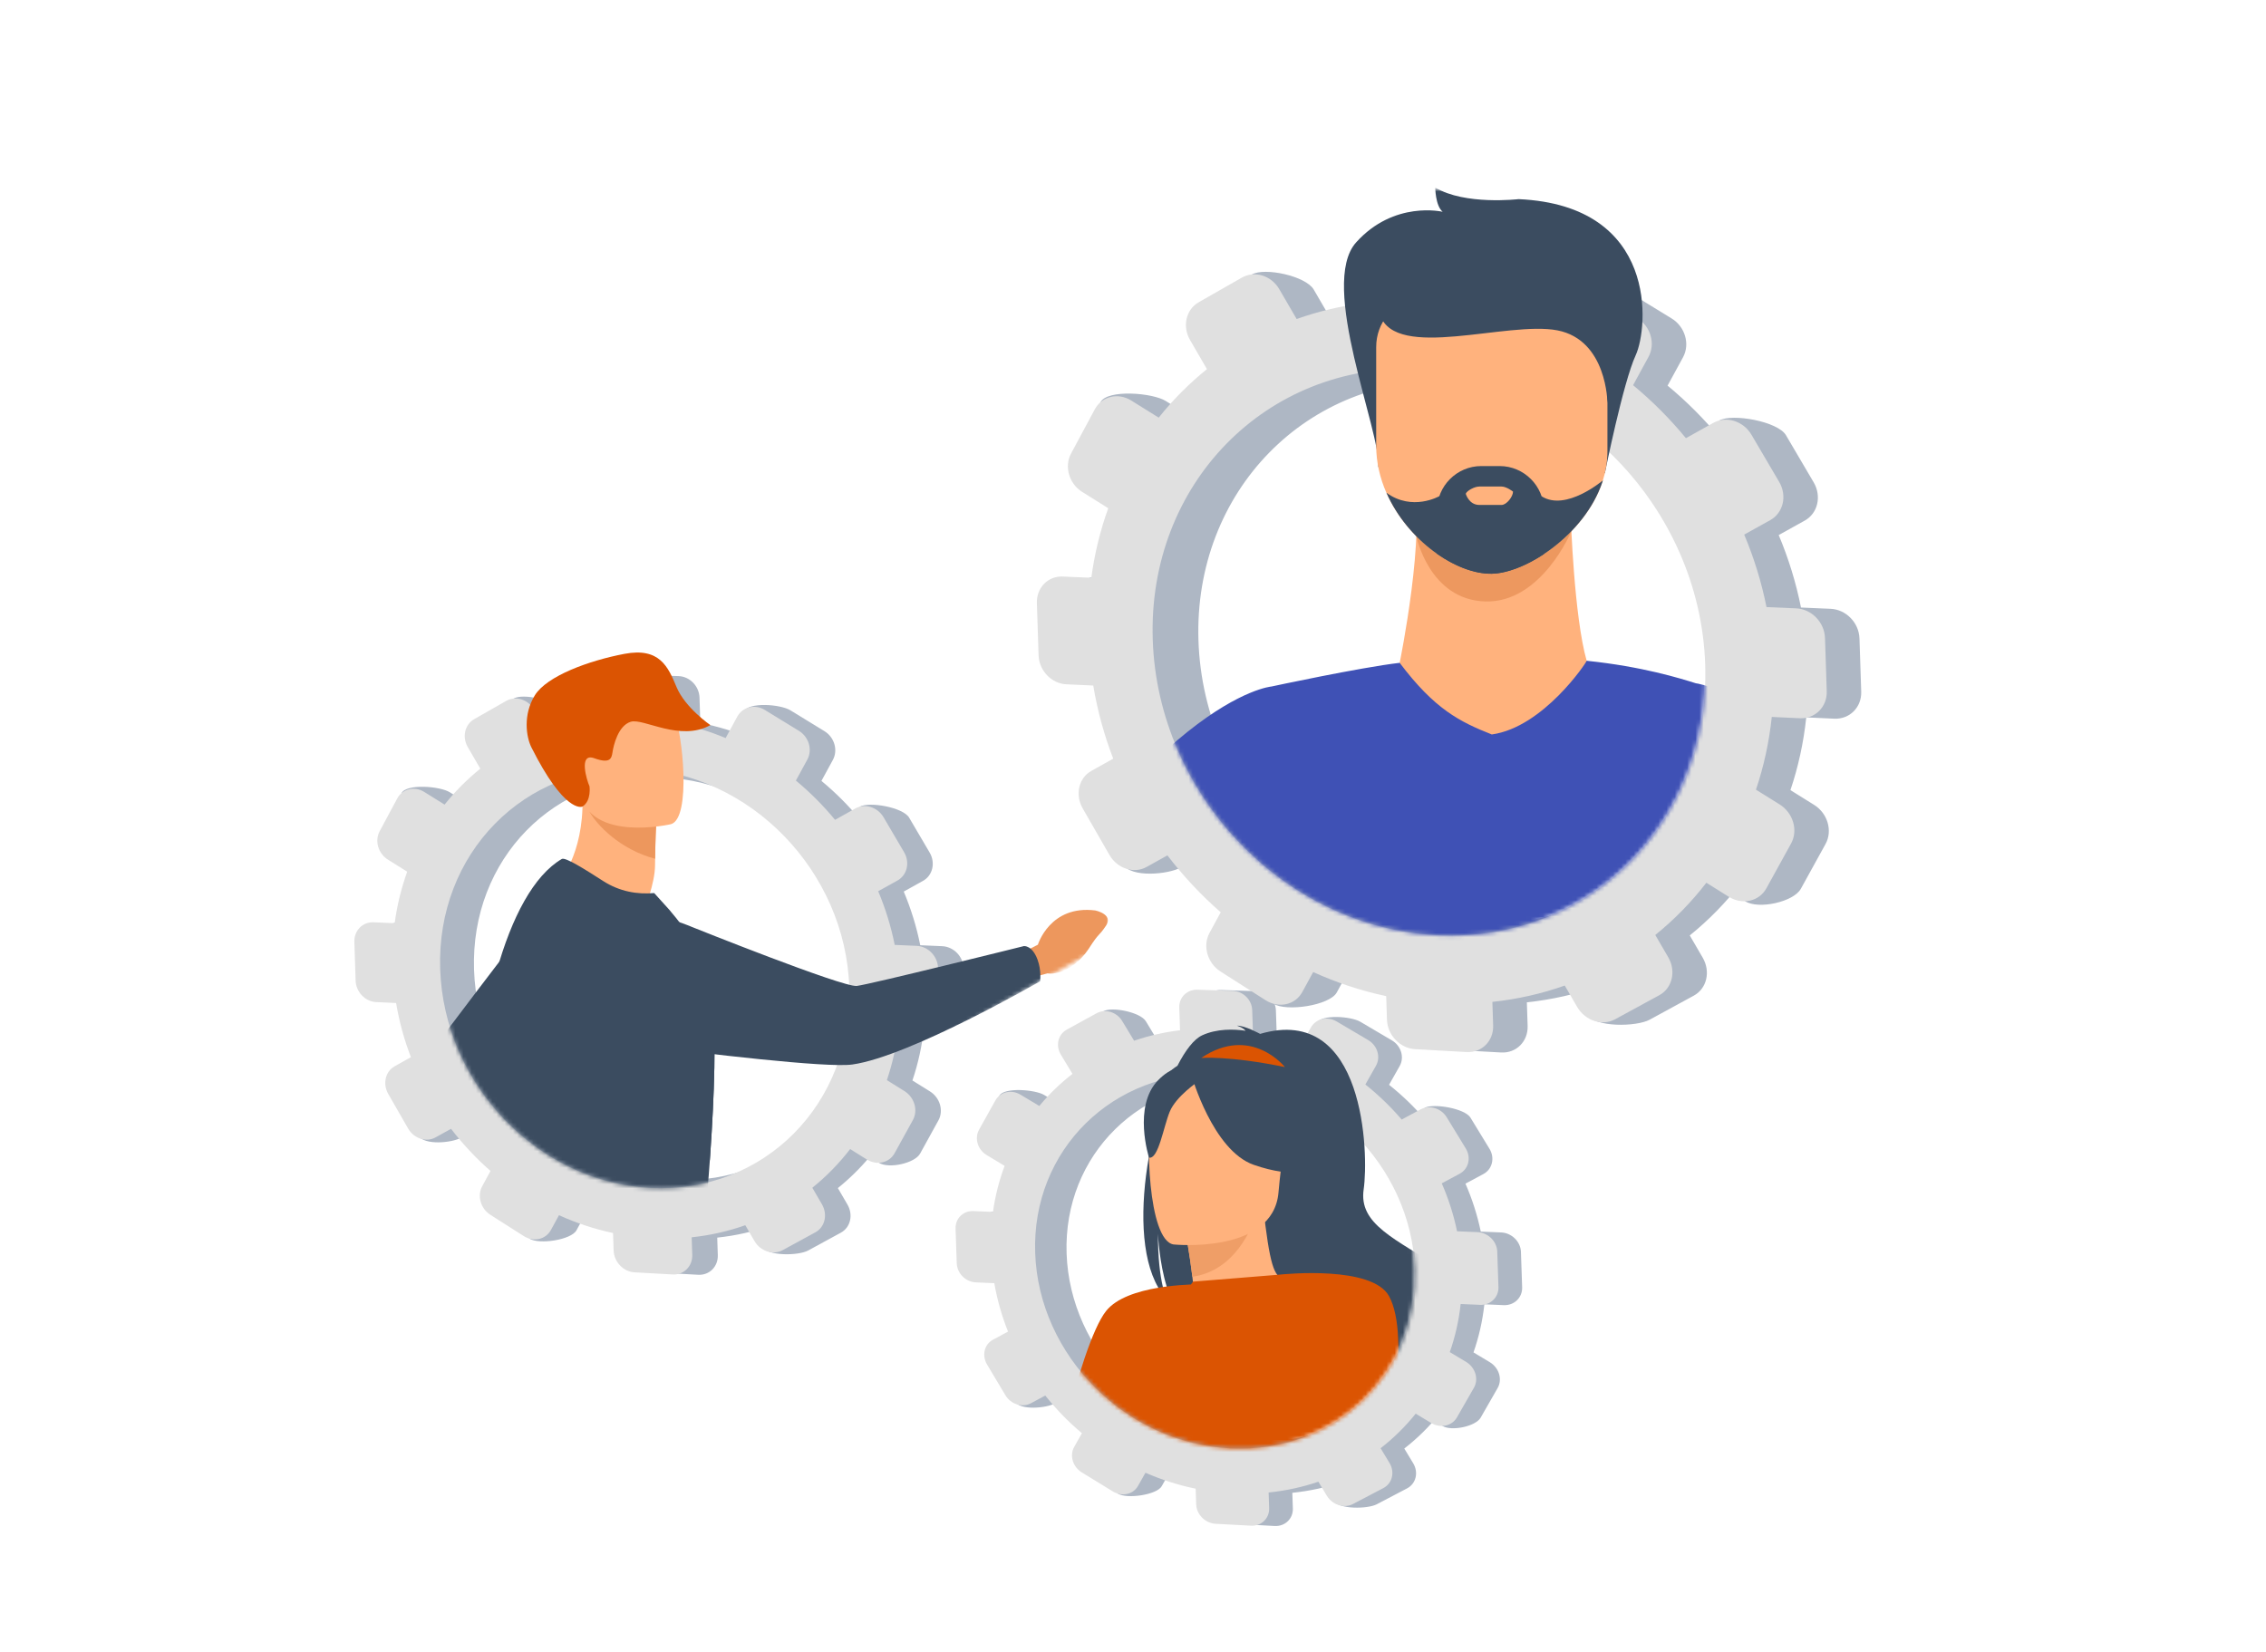 <svg xmlns="http://www.w3.org/2000/svg" width="550" height="401" viewBox="0 0 550 401" fill="none"><path d="M369.162 303.949L369.453 312.513C369.539 315.026 367.524 316.969 364.954 316.854L360.283 316.645C359.838 320.716 358.942 324.625 357.644 328.326L361.589 330.692C363.855 332.05 364.712 334.866 363.502 336.979L359.381 344.173C358.174 346.282 352.342 347.536 350.081 346.173L349.369 343.274C346.872 346.394 344.012 349.208 340.848 351.665L343.007 355.236C344.356 357.468 343.693 360.198 341.528 361.335L334.156 365.202C331.998 366.335 324.987 366.511 323.644 364.283L325.748 359.788C321.92 361.094 317.877 361.983 313.67 362.41L313.8 366.203C313.885 368.692 311.906 370.601 309.382 370.466L300.793 370.005C298.278 369.87 296.172 367.749 296.087 365.267L295.959 361.484C291.739 360.619 287.66 359.313 283.777 357.616L281.963 360.821C280.785 362.901 273.557 363.97 271.352 362.62L268.334 357.541C266.137 356.194 265.304 353.421 266.477 351.344L268.353 348.02C265.089 345.273 262.106 342.208 259.461 338.879L255.976 340.744C253.871 341.871 247.634 342.448 246.323 340.253L245.326 331.334C244.017 329.142 244.658 326.451 246.758 325.32L250.421 323.347C248.917 319.581 247.791 315.649 247.088 311.6L242.59 311.399C240.121 311.289 238.053 309.206 237.969 306.746L237.684 298.361C237.6 295.902 239.532 293.991 242.001 294.094L246.763 294.293C247.305 290.399 248.261 286.661 249.59 283.12L245.231 280.494C243.048 279.177 242.222 276.423 243.385 274.338L242.555 266.006C243.72 263.917 251.235 264.509 253.424 265.82L258.011 268.57C260.393 265.691 263.091 263.08 266.058 260.782L263.233 256.097C261.916 253.914 262.561 251.205 264.674 250.043L267.816 245.497C269.935 244.333 276.797 245.743 278.119 247.93L281.022 252.732C284.563 251.518 288.29 250.655 292.17 250.19L291.983 244.694C291.898 242.212 293.866 240.266 296.379 240.349L304.962 240.63C307.485 240.713 309.599 242.798 309.684 245.287L309.871 250.799C313.818 251.535 317.649 252.665 321.324 254.137L319.619 248.321C320.814 246.202 327.925 246.728 330.168 248.052L337.826 252.568C340.076 253.894 340.927 256.691 339.725 258.812L337.15 263.358C340.355 265.91 343.312 268.763 345.967 271.872L345.773 268.958C347.946 267.788 355.545 269.102 356.901 271.32L361.525 278.892C362.882 281.116 362.216 283.865 360.036 285.031L355.693 287.356C357.319 291.077 358.574 294.973 359.411 298.995L364.356 299.202C366.925 299.309 369.08 301.432 369.166 303.944L369.162 303.949ZM347.299 308.145C346.474 283.917 325.847 263.521 301.362 262.594C277.026 261.672 258.068 280.354 258.884 304.316C259.701 328.278 279.99 348.658 304.334 349.845C328.827 351.039 348.124 332.373 347.299 308.145Z" fill="#AEB7C4"></path><path d="M363.41 303.877L363.701 312.44C363.787 314.951 361.772 316.896 359.202 316.781L354.531 316.572C354.086 320.643 353.19 324.552 351.892 328.253L355.837 330.619C358.103 331.977 358.96 334.793 357.75 336.906L353.629 344.1C352.422 346.209 349.61 346.812 347.35 345.45L343.617 343.199C341.12 346.32 338.26 349.134 335.096 351.591L337.255 355.161C338.604 357.394 337.941 360.123 335.776 361.261L328.404 365.128C326.246 366.26 323.407 365.372 322.063 363.145L319.996 359.715C316.168 361.021 312.125 361.91 307.918 362.337L308.048 366.131C308.133 368.62 306.155 370.528 303.63 370.393L295.041 369.932C292.526 369.797 290.42 367.676 290.335 365.194L290.207 361.411C285.987 360.546 281.908 359.24 278.025 357.543L276.211 360.748C275.033 362.828 272.291 363.417 270.086 362.065L262.582 357.467C260.385 356.12 259.552 353.347 260.725 351.27L262.601 347.945C259.337 345.197 256.354 342.133 253.709 338.803L250.224 340.669C248.119 341.796 245.35 340.93 244.038 338.734L239.574 331.259C238.265 329.067 238.906 326.376 241.006 325.245L244.669 323.271C243.165 319.505 242.039 315.574 241.338 311.524L236.84 311.324C234.37 311.214 232.301 309.13 232.218 306.671L231.933 298.286C231.849 295.826 233.782 293.915 236.251 294.018L241.013 294.218C241.555 290.323 242.51 286.586 243.839 283.045L239.48 280.418C237.297 279.103 236.472 276.347 237.635 274.262L241.601 267.151C242.766 265.062 245.484 264.433 247.672 265.745L252.259 268.496C254.641 265.616 257.339 263.006 260.306 260.708L257.481 256.023C256.164 253.84 256.809 251.13 258.922 249.969L266.134 246.005C268.253 244.841 271.045 245.668 272.367 247.856L275.27 252.657C278.81 251.444 282.538 250.58 286.418 250.116L286.231 244.62C286.146 242.138 288.114 240.192 290.627 240.275L299.21 240.556C301.733 240.639 303.847 242.724 303.932 245.213L304.119 250.725C308.066 251.462 311.897 252.59 315.572 254.062L318.193 249.419C319.388 247.301 322.174 246.656 324.416 247.978L332.074 252.494C334.324 253.82 335.175 256.617 333.973 258.738L331.398 263.284C334.603 265.836 337.56 268.689 340.215 271.797L344.76 269.349C346.933 268.178 349.795 269.026 351.149 271.246L355.773 278.818C357.13 281.042 356.464 283.79 354.284 284.957L349.941 287.282C351.567 291.003 352.822 294.899 353.659 298.921L358.604 299.127C361.173 299.234 363.328 301.358 363.414 303.87L363.41 303.877ZM343.422 308.152C342.561 282.896 321.06 261.635 295.536 260.669C270.168 259.708 250.405 279.183 251.256 304.162C252.107 329.14 273.257 350.385 298.633 351.622C324.166 352.866 344.281 333.408 343.42 308.152H343.422Z" fill="#E0E0E0"></path><path d="M451.329 154.969L451.753 167.913C451.877 171.711 448.945 174.649 445.206 174.476L438.411 174.161C437.762 180.314 436.461 186.224 434.572 191.819L440.312 195.396C443.608 197.45 444.854 201.704 443.094 204.898L437.098 215.772C435.341 218.96 426.856 220.855 423.569 218.795L422.533 214.412C418.9 219.129 414.739 223.383 410.136 227.095L413.277 232.491C415.241 235.864 414.276 239.991 411.125 241.709L400.4 247.555C397.259 249.266 387.059 249.532 385.105 246.165L388.166 239.371C382.597 241.345 376.715 242.689 370.597 243.335L370.784 249.071C370.907 252.834 368.028 255.717 364.356 255.514L351.86 254.82C348.201 254.616 345.136 251.41 345.013 247.658L344.826 241.939C338.685 240.633 332.751 238.658 327.102 236.094L324.462 240.939C322.748 244.082 312.232 245.698 309.024 243.656L304.634 235.979C301.437 233.942 300.227 229.751 301.931 226.612L304.66 221.587C299.911 217.435 295.571 212.802 291.722 207.77L286.652 210.59C283.589 212.293 274.516 213.164 272.609 209.847L271.16 196.366C269.257 193.054 270.188 188.985 273.242 187.276L278.57 184.293C276.382 178.6 274.744 172.657 273.723 166.538L267.18 166.235C263.588 166.069 260.578 162.921 260.456 159.202L260.041 146.528C259.919 142.809 262.73 139.921 266.323 140.078L273.252 140.379C274.04 134.493 275.43 128.844 277.363 123.491L271.022 119.52C267.846 117.531 266.644 113.366 268.336 110.216L267.13 97.621C268.824 94.464 279.757 95.357 282.941 97.341L289.614 101.499C293.08 97.146 297.006 93.2 301.322 89.727L297.212 82.645C295.297 79.345 296.235 75.249 299.308 73.495L303.879 66.623C306.963 64.863 316.944 66.995 318.869 70.3L323.092 77.557C328.244 75.723 333.668 74.418 339.31 73.715L339.039 65.407C338.916 61.654 341.778 58.714 345.435 58.839L357.921 59.264C361.591 59.389 364.668 62.54 364.791 66.303L365.064 74.635C370.805 75.748 376.381 77.454 381.726 79.68L379.245 70.889C380.983 67.688 391.33 68.483 394.593 70.482L405.733 77.308C409.007 79.314 410.245 83.542 408.497 86.747L404.751 93.618C409.414 97.475 413.715 101.789 417.579 106.488L417.296 102.085C420.459 100.316 431.515 102.301 433.486 105.655L440.213 117.101C442.188 120.462 441.218 124.618 438.046 126.383L431.726 129.897C434.092 135.522 435.919 141.411 437.134 147.49L444.328 147.802C448.067 147.964 451.2 151.174 451.325 154.972L451.329 154.969ZM419.521 161.309C418.32 124.688 388.311 93.858 352.69 92.457C317.284 91.064 289.702 119.302 290.889 155.523C292.077 191.744 321.595 222.55 357.012 224.344C392.647 226.147 420.721 197.932 419.521 161.309Z" fill="#AEB7C4"></path><path d="M442.961 154.86L443.385 167.804C443.509 171.602 440.577 174.539 436.838 174.367L430.043 174.052C429.394 180.205 428.093 186.115 426.203 191.709L431.943 195.286C435.24 197.341 436.486 201.595 434.726 204.789L428.73 215.663C426.973 218.851 422.883 219.763 419.595 217.705L414.164 214.304C410.53 219.021 406.369 223.275 401.767 226.987L404.908 232.382C406.871 235.756 405.906 239.883 402.756 241.601L392.03 247.446C388.889 249.158 384.759 247.816 382.805 244.449L379.797 239.265C374.228 241.239 368.346 242.582 362.227 243.229L362.414 248.964C362.538 252.727 359.659 255.611 355.986 255.407L343.49 254.713C339.831 254.509 336.767 251.303 336.643 247.551L336.456 241.833C330.316 240.527 324.382 238.552 318.733 235.988L316.092 240.832C314.379 243.975 310.389 244.865 307.181 242.823L296.265 235.872C293.067 233.836 291.858 229.645 293.561 226.505L296.29 221.479C291.542 217.326 287.201 212.694 283.352 207.662L278.283 210.482C275.219 212.185 271.191 210.875 269.284 207.556L262.789 196.257C260.886 192.945 261.817 188.875 264.871 187.166L270.199 184.183C268.01 178.491 266.373 172.548 265.352 166.428L258.809 166.126C255.217 165.96 252.207 162.811 252.085 159.092L251.67 146.418C251.548 142.7 254.359 139.812 257.952 139.968L264.881 140.269C265.669 134.384 267.06 128.734 268.992 123.381L262.651 119.411C259.475 117.421 258.273 113.257 259.965 110.107L265.737 99.357C267.432 96.2 271.386 95.247 274.57 97.232L281.243 101.39C284.709 97.037 288.635 93.09 292.951 89.616L288.841 82.534C286.926 79.234 287.864 75.138 290.937 73.384L301.429 67.393C304.513 65.633 308.572 66.884 310.496 70.191L314.72 77.448C319.872 75.613 325.296 74.309 330.938 73.606L330.665 65.297C330.542 61.545 333.405 58.605 337.061 58.729L349.549 59.155C353.219 59.279 356.296 62.431 356.419 66.194L356.692 74.525C362.433 75.639 368.009 77.345 373.354 79.57L377.166 72.552C378.904 69.349 382.958 68.374 386.221 70.373L397.361 77.199C400.635 79.205 401.872 83.432 400.125 86.637L396.379 93.509C401.043 97.366 405.344 101.68 409.207 106.378L415.818 102.678C418.98 100.909 423.143 102.191 425.114 105.546L431.84 116.992C433.816 120.353 432.845 124.508 429.674 126.273L423.354 129.787C425.72 135.413 427.547 141.301 428.762 147.381L435.956 147.692C439.695 147.854 442.828 151.065 442.953 154.862L442.961 154.86ZM413.881 161.323C412.63 123.149 381.348 91.011 344.214 89.549C307.307 88.097 278.555 117.534 279.792 155.291C281.03 193.048 311.8 225.162 348.721 227.03C385.867 228.91 415.131 199.496 413.88 161.322L413.881 161.323Z" fill="#E0E0E0"></path><path d="M233.873 235.021L234.188 244.606C234.28 247.419 232.108 249.594 229.339 249.466L224.307 249.234C223.826 253.79 222.863 258.166 221.463 262.31L225.713 264.959C228.154 266.48 229.078 269.63 227.774 271.996L223.334 280.049C222.033 282.41 215.748 283.814 213.314 282.288L212.547 279.042C209.855 282.534 206.775 285.686 203.366 288.435L205.692 292.43C207.145 294.929 206.432 297.985 204.098 299.258L196.155 303.587C193.829 304.854 186.275 305.052 184.829 302.558L187.096 297.526C182.971 298.988 178.615 299.983 174.084 300.461L174.224 304.708C174.315 307.496 172.183 309.631 169.463 309.48L160.209 308.965C157.498 308.814 155.23 306.44 155.138 303.66L154.998 299.426C150.452 298.459 146.057 296.996 141.873 295.097L139.918 298.685C138.649 301.012 130.862 302.21 128.486 300.698L125.235 295.012C122.868 293.504 121.971 290.399 123.233 288.075L125.254 284.353C121.738 281.278 118.524 277.847 115.673 274.121L111.918 276.21C109.649 277.472 102.929 278.117 101.517 275.66L100.444 265.676C99.035 263.223 99.724 260.209 101.986 258.943L105.933 256.734C104.312 252.519 103.099 248.118 102.343 243.585L97.497 243.36C94.836 243.237 92.608 240.905 92.518 238.152L92.211 228.766C92.121 226.012 94.202 223.874 96.863 223.989L101.994 224.211C102.577 219.852 103.608 215.668 105.039 211.704L100.342 208.763C97.991 207.289 97.101 204.205 98.354 201.871L97.46 192.544C98.715 190.206 106.812 190.867 109.169 192.336L114.11 195.416C116.677 192.192 119.584 189.269 122.781 186.697L119.737 181.453C118.319 179.009 119.013 175.976 121.29 174.676L124.675 169.587C126.958 168.284 134.351 169.863 135.775 172.31L138.902 177.685C142.717 176.325 146.734 175.36 150.914 174.84L150.712 168.687C150.621 165.907 152.741 163.73 155.448 163.822L164.696 164.137C167.414 164.229 169.692 166.563 169.784 169.35L169.986 175.521C174.238 176.345 178.367 177.608 182.326 179.257L180.488 172.748C181.776 170.377 189.438 170.965 191.855 172.447L200.106 177.503C202.529 178.988 203.446 182.118 202.152 184.492L199.378 189.581C202.83 192.438 206.017 195.632 208.878 199.112L208.67 195.85C211.012 194.54 219.2 196.01 220.66 198.495L225.641 206.971C227.104 209.46 226.385 212.538 224.036 213.844L219.356 216.447C221.109 220.614 222.461 224.974 223.362 229.475L228.69 229.707C231.459 229.827 233.779 232.204 233.872 235.017L233.873 235.021ZM210.317 239.716C209.428 212.595 187.204 189.763 160.824 188.726C134.604 187.694 114.178 208.607 115.057 235.431C115.937 262.256 137.797 285.07 164.026 286.398C190.415 287.733 211.206 266.837 210.317 239.716Z" fill="#AEB7C4"></path><path d="M227.675 234.939L227.989 244.525C228.082 247.338 225.91 249.512 223.141 249.385L218.108 249.152C217.628 253.709 216.664 258.085 215.264 262.229L219.515 264.877C221.956 266.399 222.88 269.549 221.576 271.915L217.135 279.968C215.835 282.329 212.805 283.004 210.37 281.48L206.349 278.962C203.657 282.456 200.576 285.606 197.168 288.354L199.494 292.35C200.947 294.849 200.234 297.905 197.9 299.178L189.957 303.507C187.631 304.774 184.573 303.78 183.124 301.287L180.896 297.447C176.771 298.91 172.415 299.904 167.885 300.382L168.024 304.63C168.115 307.417 165.983 309.553 163.264 309.402L154.009 308.886C151.299 308.735 149.03 306.361 148.939 303.582L148.8 299.346C144.254 298.379 139.859 296.916 135.675 295.017L133.72 298.605C132.451 300.932 129.496 301.592 127.121 300.08L119.036 294.932C116.668 293.424 115.772 290.319 117.034 287.994L119.054 284.273C115.539 281.198 112.324 277.767 109.473 274.041L105.718 276.13C103.45 277.392 100.466 276.422 99.054 273.964L94.244 265.594C92.835 263.142 93.524 260.128 95.786 258.862L99.733 256.653C98.112 252.437 96.9 248.036 96.144 243.504L91.297 243.279C88.637 243.156 86.409 240.823 86.317 238.071L86.01 228.685C85.92 225.931 88.001 223.792 90.662 223.907L95.793 224.129C96.376 219.771 97.407 215.586 98.838 211.623L94.141 208.681C91.79 207.208 90.9 204.123 92.153 201.791L96.427 193.83C97.683 191.492 100.611 190.787 102.969 192.256L107.91 195.335C110.477 192.112 113.384 189.189 116.581 186.617L113.538 181.373C112.119 178.929 112.814 175.896 115.09 174.596L122.861 170.159C125.144 168.855 128.151 169.781 129.575 172.23L132.703 177.604C136.517 176.245 140.535 175.28 144.714 174.759L144.512 168.606C144.421 165.827 146.541 163.65 149.249 163.742L158.496 164.057C161.215 164.149 163.492 166.483 163.585 169.27L163.787 175.441C168.039 176.265 172.168 177.528 176.126 179.177L178.949 173.979C180.236 171.608 183.238 170.885 185.655 172.365L193.906 177.421C196.33 178.906 197.247 182.037 195.952 184.41L193.178 189.5C196.632 192.357 199.817 195.551 202.679 199.03L207.576 196.29C209.918 194.979 213 195.93 214.46 198.413L219.441 206.889C220.904 209.378 220.186 212.456 217.837 213.762L213.157 216.365C214.91 220.532 216.262 224.892 217.162 229.394L222.49 229.625C225.259 229.746 227.58 232.122 227.672 234.935L227.675 234.939ZM206.14 239.726C205.214 211.454 182.046 187.654 154.547 186.572C127.214 185.496 105.921 207.296 106.838 235.258C107.755 263.219 130.543 287.002 157.885 288.387C185.394 289.78 207.067 267.997 206.141 239.725L206.14 239.726Z" fill="#E0E0E0"></path><mask id="mask0_1192_23231" style="mask-type:luminance" maskUnits="userSpaceOnUse" x="88" y="112" width="193" height="177"><path d="M88.223 209.071L138.032 112.647L226.211 146.066L280.243 151.61L268.576 229.075L197.414 269.553C188.725 281.748 174.352 289.22 157.885 288.387C142.04 287.585 127.725 279.26 118.31 266.96C110.646 256.879 108.645 247.405 108.645 247.405L88.225 209.069L88.223 209.071Z" fill="white"></path></mask><g mask="url(#mask0_1192_23231)"><path d="M135.583 214.303C135.583 214.303 144.758 225.187 156.443 220.634C156.443 220.634 158.956 214.556 158.992 210.076C158.996 209.524 159.003 208.989 159.012 208.482C159.075 203.436 159.245 200.605 159.245 200.605C159.245 200.605 159.241 200.605 159.233 200.603C158.702 200.382 141.372 193.267 141.386 193.858C141.683 207.505 135.585 214.304 135.585 214.304L135.583 214.303Z" fill="#FFB27D"></path><path d="M143.124 197.112C144.796 200.21 150.529 206.269 159.01 208.482C159.073 203.436 159.243 200.606 159.243 200.606C159.243 200.606 159.239 200.606 159.231 200.603C158.752 200.475 142.628 196.2 143.124 197.113V197.112Z" fill="#ED975D"></path><path d="M162.872 200.081C162.872 200.081 143.383 204.663 140.717 192.482C138.051 180.303 133.739 172.692 146.069 169.253C158.399 165.812 161.842 169.928 163.722 173.777C165.601 177.626 167.873 198.575 162.872 200.081Z" fill="#FFB27D"></path><path d="M141.384 195.801C141.118 195.97 136.925 197.259 128.983 181.44C127.737 178.957 126.887 173.585 129.793 168.839C132.698 164.092 143.003 160.36 151.563 158.737C160.125 157.112 162.18 161.928 164.196 166.77C166.312 171.852 172.424 176.035 172.424 176.035C165.042 180.158 156.15 174.261 153.069 175.231C149.989 176.201 148.901 181.055 148.67 182.611C148.438 184.168 148.084 185.46 144.21 184.071C140.337 182.681 142.459 189.559 143.08 190.875C143.08 190.875 143.606 194.378 141.384 195.802V195.801Z" fill="#DB5402"></path><path d="M87.23 311.453C90.562 312.522 91.096 312.28 91.096 312.28C91.096 312.28 107.317 282.752 108.96 280.048C110.602 277.345 143.399 246.935 143.399 246.935L134.971 215.509C134.971 215.509 97.669 263.808 93.64 270.74C86.983 282.194 83.084 308.791 83.084 308.791C83.084 308.791 84.612 310.613 87.23 311.453Z" fill="#3B4C60"></path><path d="M173.383 259.274C173.267 265.728 172.891 272.982 172.385 280.352C172.354 280.788 172.323 281.224 172.292 281.662C171.969 286.226 171.618 290.802 171.215 295.263C171.054 297.052 170.882 298.821 170.702 300.557L170.676 300.791C170.662 301.442 170.583 302.147 170.511 302.791C168.866 319.502 167.143 332.704 166.823 332.908C166.441 333.162 166.01 333.291 165.539 333.234C161.156 332.684 148.079 333.679 137.373 331.349C128.338 329.443 120.559 325.831 112.316 320.959C111.222 320.313 108.728 318.6 108.93 317.319C109.13 315.913 109.498 313.879 109.966 311.323C111.59 302.435 114.395 287.143 115.35 269.247C115.536 265.914 115.808 262.622 116.159 259.385C117.078 250.954 118.549 242.945 120.524 235.831C124.195 222.615 129.59 212.493 136.358 208.535C137.243 208.04 142.001 211.067 146.369 213.87C150.405 216.457 154.653 217.173 158.786 216.812L162.422 220.833C166.827 225.952 171.516 232.766 172.796 242.454C172.892 243.17 172.974 243.93 173.043 244.738C173.398 248.683 173.484 253.679 173.385 259.273L173.383 259.274Z" fill="#3B4C60"></path><path d="M173.383 259.274C173.266 265.728 172.89 272.982 172.384 280.352C172.353 280.788 172.323 281.224 172.292 281.662C147.256 265.993 143.399 237.319 143.399 237.319C155.715 237.859 165.5 240.69 173.041 244.74C173.396 248.685 173.482 253.68 173.383 259.274Z" fill="#3B4C60"></path><path d="M247.359 231.681L251.916 229.342C251.916 229.342 254.857 219.646 265.847 221.033C265.847 221.033 270.32 221.938 268.449 224.728C266.576 227.517 266.894 226.208 264.341 230.192C261.788 234.176 257.634 236.771 254.245 236.31L250.431 237.318L247.359 231.681Z" fill="#ED975D"></path><path d="M251.821 232.947C250.53 229.457 248.524 229.683 248.524 229.683C248.524 229.683 211.299 238.958 207.958 239.357C204.617 239.755 167.873 225.011 167.873 225.011C167.873 225.011 153.41 218.521 146.635 224.448C140.748 229.597 140.48 236.121 141.857 241.599C143.499 248.127 149.024 252.951 155.702 253.801C170.693 255.711 200.602 259.304 206.872 258.431C220.824 256.489 252.438 238.242 252.438 238.242C252.438 238.242 252.835 235.69 251.821 232.948V232.947Z" fill="#3B4C60"></path></g><mask id="mask1_1192_23231" style="mask-type:luminance" maskUnits="userSpaceOnUse" x="256" y="31" width="208" height="197"><path d="M290.724 43.994L400.413 47.523C400.413 47.523 453.868 91.253 454.801 31.564C454.801 31.564 463.503 78.575 463.503 79.819C463.503 81.062 412.628 150.092 412.628 150.092C413.328 153.759 413.757 157.51 413.882 161.322C415.133 199.497 385.868 228.91 348.722 227.03C320.412 225.597 295.72 206.382 285.184 180.476L269.493 152.537L256.81 54.026L290.723 63.994L290.724 43.994Z" fill="white"></path></mask><g mask="url(#mask1_1192_23231)"><path d="M381.267 125.664C381.267 125.664 382.044 149.666 385.115 160.418L409.433 177.381L317.895 191.077L339.726 160.918C339.726 160.918 346.316 128.736 342.859 116.832C339.403 104.927 381.267 125.665 381.267 125.665V125.664Z" fill="#FFB27D"></path><path d="M381.4 128.978C381.4 128.971 374.163 146.401 360.528 146.017C346.893 145.633 343.789 130.217 343.789 130.217L381.4 128.978Z" fill="#ED985F"></path><path d="M389.538 114.871C389.538 114.871 393.943 92.892 397.014 86.236C400.087 79.58 402.647 49.88 368.592 48.345C368.592 48.345 355.535 49.882 348.365 45.528C348.365 45.528 348.365 49.882 350.157 51.416C350.157 51.416 338.381 48.601 329.161 58.842C319.943 69.083 335.304 104.927 334.537 113.375L389.538 114.872V114.871Z" fill="#3B4C60"></path><path d="M334.027 84.247V108.23C334.027 112.237 334.948 116.091 336.503 119.632H336.514C339.205 125.748 343.784 130.942 348.793 134.448C353.238 137.569 358.013 139.357 362.091 139.286C365.641 139.213 370.257 137.479 374.729 134.52C380.747 130.533 386.479 124.335 388.92 117.038L388.956 116.93L389.046 116.626C389.751 114.39 390.154 112.065 390.154 109.669V84.246C390.154 78.299 386.004 73.435 380.935 73.435H343.248C338.177 73.435 334.029 78.299 334.029 84.246L334.027 84.247Z" fill="#FFB27D"></path><path d="M308.606 166.666C308.606 166.666 330.101 162.038 339.726 160.917C348.224 172.2 354.323 175.229 362.083 178.306C374.587 176.581 385.114 160.774 385.114 160.417C398.712 161.819 407.891 164.717 411.632 165.886H411.648C412.519 165.995 445.809 170.629 494.453 258.631C487.678 270.752 475.556 279.473 461.279 281.604C455.01 276.191 441.545 264.502 430.991 255.332C431.107 258.292 431.131 260.969 431.064 263.307C430.882 269.608 430.684 275.859 430.542 282.117H297.824C298.081 278.942 298.288 275.875 298.437 272.95C298.893 263.83 299.316 255.498 299.706 247.896C299.714 247.829 299.714 247.763 299.722 247.697C299.726 247.615 299.73 247.539 299.734 247.456C299.723 247.465 299.715 247.473 299.706 247.482C297.783 249.148 295.493 251.138 292.998 253.302C292.5 253.733 291.996 254.172 291.48 254.619C291.041 255.002 290.593 255.391 290.138 255.789C289.516 256.32 288.885 256.867 288.255 257.422C287.12 258.409 285.968 259.403 284.806 260.415C284.276 260.879 283.737 261.342 283.207 261.808C282.926 262.055 282.643 262.298 282.353 262.546C282.029 262.827 281.698 263.11 281.375 263.399C281.135 263.608 280.885 263.815 280.644 264.029C280.072 264.519 279.508 265.017 278.945 265.505C278.481 265.912 278.025 266.309 277.56 266.708C277.179 267.039 276.789 267.371 276.407 267.702C275.015 268.922 273.646 270.106 272.319 271.259C271.789 271.716 271.267 272.172 270.744 272.619C270.205 273.091 269.665 273.556 269.145 274.003C268.78 274.327 268.414 274.642 268.049 274.955C267.883 275.097 267.726 275.238 267.567 275.37C267.012 275.852 266.482 276.324 265.96 276.765C265.42 277.237 264.898 277.692 264.4 278.123C264.193 278.306 263.986 278.48 263.788 278.653C263.572 278.844 263.355 279.026 263.148 279.2C262.626 279.026 262.103 278.835 261.582 278.629C247.951 273.364 237.471 261.766 233.747 247.441C279.308 169.014 308.602 166.668 308.602 166.668L308.606 166.666Z" fill="#3F51B5"></path><path d="M390.154 97.822C390.154 97.822 390.102 82.549 378.003 80.2C365.905 77.852 338.828 87.645 334.985 76.508C331.144 65.372 387.325 65.563 390.153 72.668C392.982 79.772 390.153 97.822 390.153 97.822H390.154Z" fill="#3B4C60"></path><path d="M348.793 123.878V134.447C353.238 137.568 358.013 139.356 362.091 139.285C365.641 139.213 370.257 137.478 374.729 134.52V123.878C374.729 117.977 369.898 113.147 363.996 113.147H359.525C353.622 113.147 348.793 117.977 348.793 123.878Z" fill="#3B4C60"></path><path d="M336.514 119.632C341.584 131.176 353.416 139.438 362.09 139.286C370.425 139.133 384.671 129.744 388.919 117.038L388.955 116.93L389.045 116.626C389.045 116.626 380.093 124.263 374.172 120.48H349.302C349.302 120.48 342.791 124.2 336.514 119.63V119.632Z" fill="#3B4C60"></path><path d="M359.078 122.587H364.443C365.674 122.587 367.238 120.574 367.238 119.345C367.238 119.345 365.674 118.116 364.443 118.116H359.078C357.847 118.116 356.051 119.137 355.762 119.867C355.762 119.867 356.506 122.587 359.078 122.587Z" fill="#FFB27D"></path></g><mask id="mask2_1192_23231" style="mask-type:luminance" maskUnits="userSpaceOnUse" x="212" y="219" width="136" height="133"><path d="M212.956 277.773C212.956 245.335 243.081 219.04 280.242 219.04C317.404 219.04 347.528 245.335 347.528 277.773C347.528 285.71 345.72 293.279 342.452 300.185C342.998 302.783 343.33 305.444 343.422 308.154C344.283 333.41 324.168 352.869 298.635 351.624C284.96 350.958 272.515 344.479 263.81 334.74C260.499 331.555 258.86 328.224 258.86 328.224C233.718 319.715 212.956 302.728 212.956 277.775V277.773Z" fill="white"></path></mask><g mask="url(#mask2_1192_23231)"><path d="M278.846 280.911C278.853 280.85 278.864 280.788 278.878 280.73C279.123 279.341 279.4 277.962 279.703 276.605C279.703 276.605 279.703 276.603 279.703 276.602C278.011 265.728 282.184 261.079 285.796 258.721C287.737 254.93 289.811 252.259 291.777 251.352C295.364 249.695 299.482 249.829 302.337 250.24C301.663 249.415 300.234 249.015 300.234 249.015C302.034 248.9 305.854 250.999 305.854 250.999C331.402 243.55 332.22 280.306 330.989 288.727C329.758 297.149 338.355 300.655 350.669 308.408C361.856 315.454 367.879 323.049 371.12 329.073C371.059 330.959 370.728 332.789 370.159 334.523C369.756 334.159 369.352 333.886 368.949 333.739C368.975 333.814 369.28 334.642 369.688 335.813C367.049 342.343 361.008 347.265 353.514 348.128L339.588 349.734L336.912 350.043L316.072 352.448C313.882 349.345 311.5 346.133 309.023 342.948C302.995 335.179 296.406 327.555 290.67 322.007C288.781 320.175 286.983 318.573 285.33 317.262C285.269 317.215 285.209 317.165 285.147 317.119C284.344 315.693 283.696 314.041 283.177 312.33C281.413 306.567 281.081 300.148 281.053 299.511C281.049 305.466 281.575 309.595 282.255 312.456C282.525 313.594 282.821 314.53 283.115 315.304C282.385 314.508 281.737 313.612 281.16 312.626C276.819 305.185 276.764 292.703 278.842 280.912L278.846 280.911Z" fill="#3B4C60"></path><path d="M289.185 319.445C289.107 319.492 297.595 322.727 303.429 320.383C308.916 318.185 311.772 310.413 311.692 310.406C309.237 310.205 308.165 306.99 306.582 292.815L305.522 293.154L287.699 298.868C287.699 298.868 288.777 304.559 289.412 309.964C289.948 314.502 290.17 318.841 289.186 319.445H289.185Z" fill="#FFB27D"></path><path d="M311.864 259.051C311.864 259.051 303.648 248.682 291.55 256.844C291.55 256.844 298.24 256.259 311.864 259.051Z" fill="#DB5402"></path><path d="M287.698 298.867C287.698 298.867 288.775 304.559 289.411 309.964C299.584 308.5 303.905 298.568 305.521 293.153L287.698 298.867Z" fill="#EF9E67"></path><path d="M284.839 302.12C284.839 302.12 309.027 304.561 310.315 289.477C311.604 274.391 315.594 264.548 300.204 262.352C284.815 260.156 281.319 265.656 279.665 270.586C278.009 275.516 278.581 301.098 284.84 302.121L284.839 302.12Z" fill="#FFB27D"></path><path d="M289.203 261.053C289.203 261.053 294.344 279.311 304.301 282.786C314.258 286.261 318.903 283.906 318.903 283.906C318.903 283.906 311.619 277.047 310.912 266.086C310.912 266.086 294.918 253.05 289.204 261.053H289.203Z" fill="#3B4C60"></path><path d="M290.727 262.627C290.727 262.627 285.44 266.161 283.909 269.901C282.378 273.641 281.168 281.504 278.885 281.04C278.885 281.04 274.902 268.59 281.092 262.257C287.654 255.544 290.727 262.627 290.727 262.627Z" fill="#3B4C60"></path><path d="M268.481 318.258C270.994 315.108 276.128 313.47 281.166 312.625C281.534 312.567 281.896 312.509 282.26 312.455C282.571 312.412 282.877 312.369 283.182 312.329C285.306 312.052 287.341 311.907 289.08 311.832C289.34 311.466 289.498 311.238 289.545 311.17C289.56 311.157 289.564 311.149 289.564 311.149L310.017 309.493L310.233 309.474C310.233 309.474 310.248 309.474 310.273 309.472C310.288 309.472 310.302 309.468 310.32 309.468C311.86 309.302 333.05 307.2 337.147 314.673C339.825 319.559 339.88 328.905 338.612 339.276C338.994 342.794 339.311 346.372 339.592 349.735L336.916 350.044L316.076 352.449L309.7 353.184L277.45 356.903C276.73 356.986 276.021 357.028 275.316 357.032H275.312C272.723 357.054 270.225 356.572 267.924 355.667C263.894 354.091 260.468 351.229 258.2 347.527V347.523C261.299 334.829 265.181 322.401 268.482 318.258H268.481Z" fill="#DB5402"></path></g></svg>